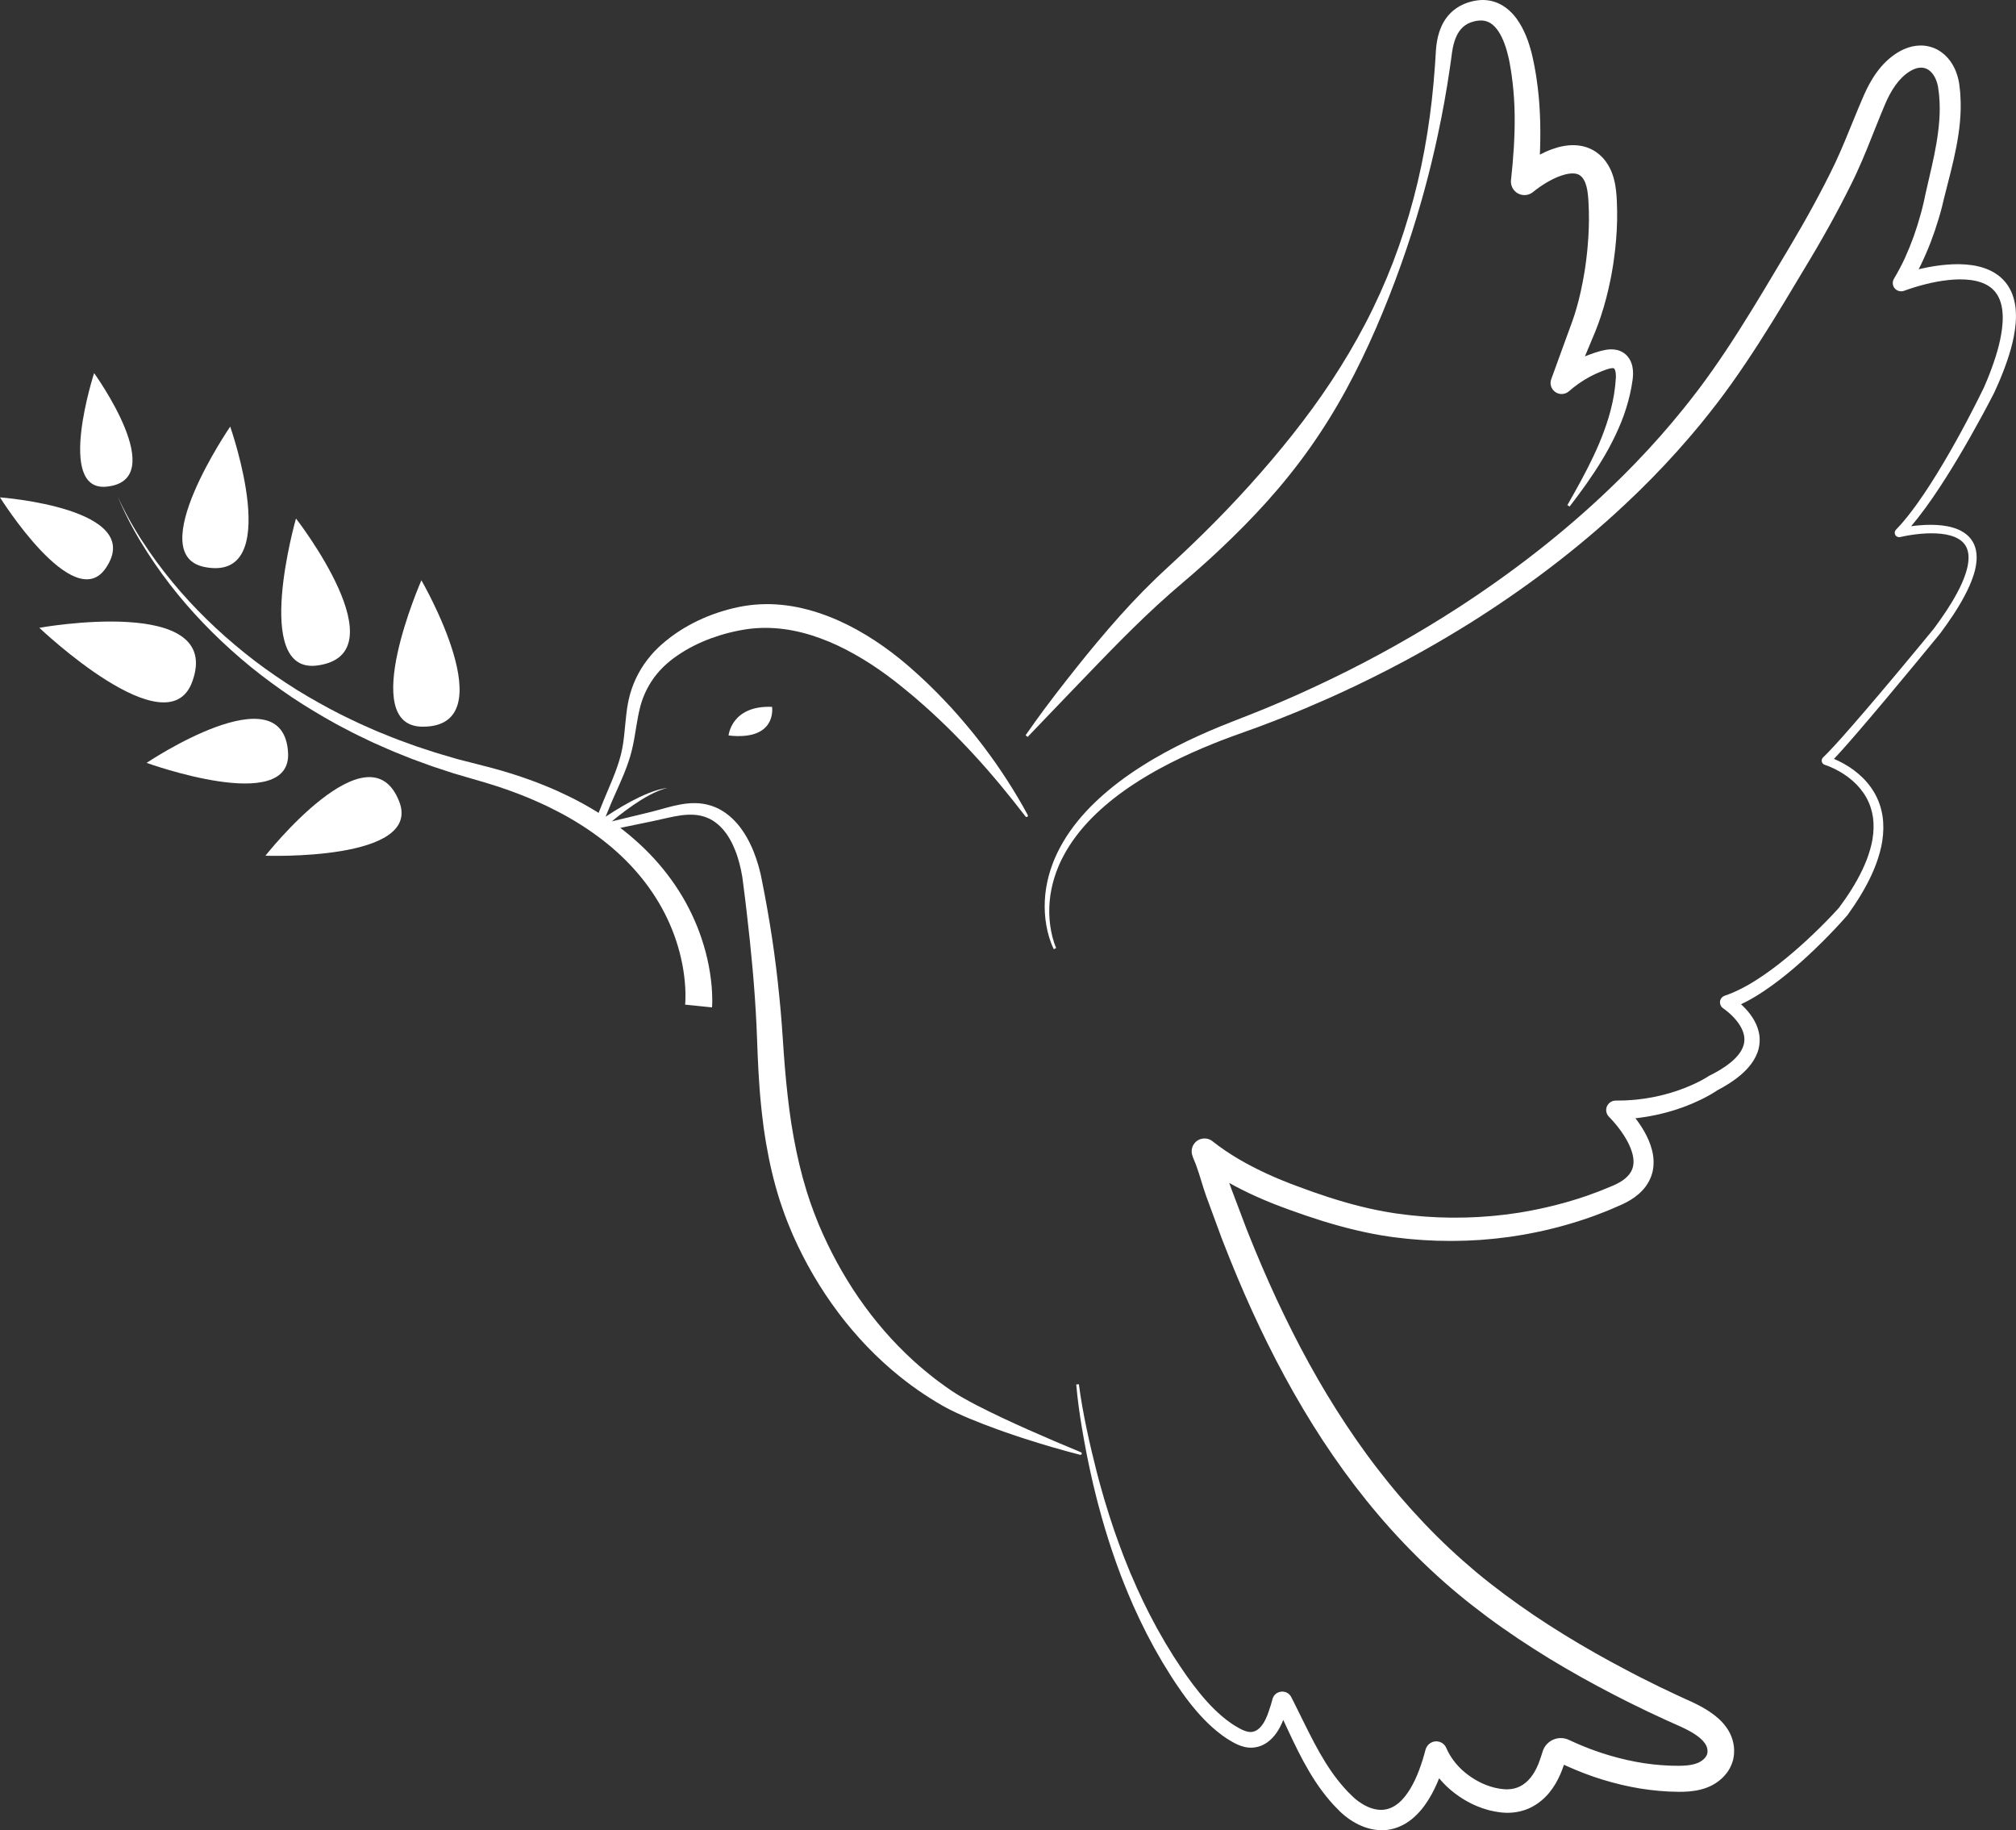 <?xml version="1.0" encoding="UTF-8" standalone="no"?><svg xmlns="http://www.w3.org/2000/svg" xmlns:xlink="http://www.w3.org/1999/xlink" fill="#ffffff" height="443" preserveAspectRatio="xMidYMid meet" version="1" viewBox="0.0 -0.0 488.0 443.0" width="488" zoomAndPan="magnify"><rect x="0.0" y="-0.0" width="488.0" height="443.0" fill="#333333" stroke="none"/><defs><clipPath id="a"><path d="M 252 11 L 487.988 11 L 487.988 442.961 L 252 442.961 Z M 252 11"/></clipPath></defs><g><g id="change1_2"><path d="M 261.664 351.492 C 257.359 349.707 253.078 347.887 248.836 346 C 244.598 344.113 240.387 342.156 236.309 340.051 C 235.801 339.789 235.301 339.516 234.797 339.246 C 234.289 338.977 233.801 338.695 233.305 338.422 C 233.055 338.285 232.812 338.145 232.574 338 L 231.852 337.57 C 231.605 337.43 231.387 337.277 231.152 337.129 L 230.461 336.684 C 228.586 335.41 226.754 334.078 224.996 332.656 C 223.238 331.234 221.52 329.766 219.895 328.195 L 219.281 327.617 L 218.68 327.02 L 217.48 325.828 L 215.734 323.988 L 215.172 323.359 L 214.047 322.098 L 212.961 320.805 L 212.414 320.16 L 211.887 319.5 L 210.836 318.18 L 209.312 316.152 L 208.828 315.465 L 207.848 314.09 L 206.91 312.688 L 206.438 311.984 L 205.988 311.27 L 205.09 309.844 L 204.227 308.391 L 203.797 307.668 L 203.383 306.93 L 202.559 305.461 L 201.77 303.965 L 201.379 303.219 L 201.004 302.465 L 200.254 300.953 L 199.188 298.656 L 198.852 297.883 L 198.176 296.34 L 197.555 294.781 C 197.125 293.754 196.758 292.695 196.375 291.648 C 196.281 291.383 196.176 291.125 196.094 290.855 L 195.309 288.465 C 193.977 284.188 192.945 279.801 192.133 275.352 C 191.305 270.902 190.758 266.371 190.305 261.812 C 190.074 259.531 189.902 257.238 189.727 254.941 L 189.492 251.477 C 189.414 250.305 189.336 249.129 189.242 247.957 C 189.156 246.785 189.051 245.613 188.953 244.441 C 188.844 243.273 188.742 242.102 188.617 240.934 C 188.391 238.594 188.121 236.262 187.836 233.934 C 187.266 229.273 186.551 224.633 185.738 220.016 C 185.539 218.863 185.316 217.711 185.109 216.559 L 184.773 214.836 L 184.43 213.098 L 184.258 212.223 L 184.168 211.785 C 184.137 211.641 184.113 211.5 184.07 211.34 C 183.918 210.699 183.766 210.129 183.594 209.531 C 183.258 208.352 182.855 207.176 182.391 206.023 C 181.926 204.867 181.379 203.734 180.754 202.637 C 180.602 202.363 180.434 202.094 180.27 201.824 C 180.094 201.559 179.93 201.289 179.746 201.031 C 179.391 200.508 178.996 199.984 178.578 199.492 C 177.742 198.504 176.793 197.598 175.723 196.828 C 174.66 196.059 173.465 195.422 172.191 195.016 C 170.93 194.598 169.609 194.402 168.324 194.379 C 167.035 194.355 165.781 194.5 164.574 194.727 C 162.16 195.168 159.93 195.922 157.723 196.465 C 155.473 197.031 153.203 197.562 150.938 198.109 C 149.984 198.34 149.039 198.57 148.094 198.797 C 148.566 198.402 149.043 198.016 149.523 197.637 C 150.742 196.672 151.988 195.742 153.27 194.859 C 153.91 194.422 154.562 193.996 155.223 193.586 C 155.883 193.18 156.555 192.789 157.242 192.422 C 157.926 192.055 158.629 191.719 159.348 191.422 C 160.066 191.125 160.809 190.871 161.574 190.703 C 160.793 190.785 160.023 190.961 159.262 191.176 C 158.504 191.395 157.758 191.656 157.023 191.949 C 156.289 192.242 155.562 192.562 154.848 192.898 C 154.133 193.242 153.43 193.598 152.73 193.969 C 151.336 194.719 149.969 195.516 148.625 196.355 C 147.953 196.777 147.285 197.207 146.629 197.645 C 146.617 197.652 146.609 197.656 146.598 197.664 L 146.609 197.633 L 147.066 196.52 L 147.98 194.297 C 148.297 193.559 148.621 192.82 148.953 192.082 C 150.27 189.133 151.645 186.141 152.59 182.914 C 153.062 181.293 153.387 179.648 153.66 178.031 C 153.941 176.414 154.176 174.82 154.477 173.27 C 154.629 172.496 154.797 171.73 154.992 170.992 L 155.145 170.445 C 155.195 170.262 155.258 170.086 155.312 169.906 C 155.375 169.727 155.426 169.543 155.492 169.367 L 155.688 168.84 C 156.223 167.43 156.918 166.102 157.73 164.855 C 158.543 163.609 159.5 162.469 160.555 161.43 C 160.812 161.164 161.094 160.922 161.363 160.672 C 161.641 160.426 161.926 160.191 162.211 159.953 L 162.648 159.613 C 162.793 159.496 162.938 159.383 163.094 159.273 C 163.406 159.059 163.703 158.824 164.02 158.617 C 166.516 156.91 169.246 155.547 172.094 154.496 C 173.516 153.977 174.969 153.523 176.441 153.152 C 176.809 153.059 177.18 152.977 177.551 152.887 C 177.918 152.801 178.293 152.727 178.664 152.645 C 179.035 152.566 179.41 152.508 179.781 152.438 C 179.973 152.398 180.152 152.375 180.336 152.348 L 180.879 152.266 C 183.801 151.855 186.777 151.871 189.738 152.258 C 192.699 152.645 195.637 153.41 198.504 154.457 C 201.371 155.5 204.168 156.824 206.871 158.352 C 209.578 159.871 212.199 161.586 214.727 163.445 C 215.359 163.91 215.984 164.387 216.609 164.867 C 217.23 165.352 217.848 165.855 218.469 166.348 C 219.094 166.84 219.695 167.355 220.309 167.863 L 221.227 168.625 L 222.129 169.406 C 226.961 173.555 231.512 178.055 235.855 182.773 C 240.207 187.492 244.285 192.48 248.242 197.609 L 248.246 197.609 C 248.34 197.734 248.512 197.773 248.648 197.699 C 248.809 197.613 248.867 197.418 248.781 197.262 C 247.246 194.395 245.574 191.598 243.805 188.855 C 242.934 187.48 242.004 186.137 241.078 184.789 L 239.656 182.797 L 238.195 180.824 L 237.828 180.336 L 237.449 179.852 L 236.695 178.883 C 236.441 178.562 236.191 178.234 235.938 177.918 L 235.164 176.965 C 234.645 176.328 234.129 175.691 233.59 175.074 L 232.793 174.141 C 232.527 173.828 232.262 173.512 231.988 173.211 L 230.348 171.371 L 228.664 169.574 C 227.527 168.387 226.387 167.203 225.199 166.062 L 224.312 165.199 L 223.41 164.355 C 222.805 163.801 222.211 163.227 221.59 162.688 C 220.969 162.141 220.359 161.59 219.73 161.047 C 219.102 160.504 218.457 159.977 217.812 159.449 C 215.219 157.355 212.48 155.414 209.602 153.672 C 208.16 152.801 206.684 151.98 205.164 151.223 C 203.645 150.473 202.09 149.773 200.492 149.164 C 198.895 148.551 197.266 148.008 195.594 147.566 C 193.926 147.121 192.227 146.766 190.496 146.539 C 187.043 146.074 183.48 146.098 180.008 146.691 L 179.355 146.809 C 179.141 146.848 178.922 146.887 178.715 146.934 C 178.293 147.027 177.875 147.113 177.457 147.215 C 177.039 147.324 176.621 147.422 176.211 147.535 C 175.797 147.652 175.383 147.766 174.969 147.891 C 173.324 148.387 171.711 148.977 170.137 149.672 C 166.984 151.055 163.992 152.828 161.312 155.004 C 160.973 155.27 160.648 155.562 160.32 155.84 C 160.156 155.977 159.992 156.125 159.832 156.273 L 159.348 156.723 C 159.035 157.031 158.723 157.34 158.418 157.656 C 158.125 157.984 157.816 158.301 157.539 158.641 C 156.398 159.98 155.387 161.426 154.559 162.973 C 153.727 164.516 153.051 166.137 152.578 167.805 L 152.406 168.43 C 152.348 168.641 152.305 168.852 152.254 169.062 C 152.203 169.27 152.148 169.48 152.109 169.691 L 151.984 170.328 C 151.828 171.168 151.715 171.996 151.617 172.82 C 151.418 174.469 151.289 176.09 151.121 177.676 C 150.953 179.266 150.73 180.816 150.375 182.324 C 149.645 185.359 148.41 188.32 147.145 191.293 C 146.828 192.039 146.504 192.785 146.195 193.539 L 145.277 195.812 L 144.816 196.945 L 144.762 197.086 L 144.73 197.156 L 144.699 197.242 C 144.656 197.355 144.625 197.465 144.59 197.57 C 144.523 197.781 144.465 197.988 144.41 198.18 C 144.301 198.57 144.195 198.93 144.074 199.25 C 144.012 199.402 143.945 199.547 143.875 199.668 C 143.809 199.781 143.738 199.871 143.684 199.93 L 143.664 199.945 C 143.445 200.164 143.336 200.488 143.402 200.816 C 143.504 201.34 144.016 201.684 144.539 201.578 C 146.848 201.125 149.125 200.602 151.395 200.109 C 153.664 199.637 155.941 199.156 158.23 198.695 C 160.562 198.211 162.797 197.598 164.984 197.316 C 166.078 197.18 167.156 197.129 168.191 197.211 C 169.23 197.293 170.227 197.523 171.152 197.902 C 172.074 198.266 172.93 198.801 173.703 199.453 C 174.477 200.102 175.172 200.867 175.777 201.707 C 176.082 202.129 176.359 202.555 176.625 203.02 C 176.762 203.242 176.879 203.484 177.012 203.715 C 177.129 203.953 177.254 204.188 177.367 204.43 C 177.82 205.395 178.219 206.395 178.543 207.43 C 178.871 208.461 179.152 209.516 179.375 210.594 C 179.488 211.125 179.59 211.688 179.676 212.188 C 179.699 212.312 179.715 212.461 179.734 212.602 L 179.789 213.023 L 179.898 213.875 L 180.336 217.305 C 180.473 218.453 180.617 219.602 180.746 220.75 C 181.816 229.938 182.707 239.129 183.129 248.336 C 183.188 249.488 183.23 250.637 183.27 251.789 L 183.402 255.297 C 183.504 257.645 183.625 259.996 183.793 262.355 L 183.918 264.125 L 184.07 265.895 C 184.168 267.074 184.305 268.254 184.43 269.438 C 184.488 270.027 184.566 270.617 184.641 271.207 L 184.863 272.98 L 185.129 274.75 C 185.219 275.344 185.301 275.934 185.41 276.523 C 186.207 281.238 187.285 285.938 188.758 290.539 C 189.516 292.836 190.324 295.113 191.27 297.344 L 191.98 299.02 L 192.73 300.656 L 193.109 301.477 L 193.508 302.285 L 194.309 303.902 L 195.152 305.5 L 195.574 306.297 L 196.02 307.082 L 196.906 308.648 L 197.84 310.195 L 198.305 310.969 L 199.77 313.242 L 200.789 314.73 L 201.301 315.473 L 201.832 316.203 L 202.891 317.66 L 203.992 319.09 L 204.547 319.801 L 206.27 321.887 L 207.457 323.242 L 208.051 323.922 L 208.66 324.582 L 209.891 325.902 L 211.16 327.18 L 211.797 327.82 L 212.449 328.438 L 213.758 329.676 L 215.105 330.875 L 215.777 331.469 L 216.473 332.047 L 217.859 333.195 C 218.324 333.57 218.797 333.941 219.273 334.305 C 220.223 335.035 221.188 335.746 222.176 336.43 C 224.141 337.797 226.164 339.086 228.242 340.266 L 229.055 340.707 C 229.324 340.852 229.598 341.008 229.867 341.137 L 230.68 341.535 C 230.953 341.672 231.223 341.805 231.492 341.926 C 232.039 342.172 232.578 342.438 233.125 342.668 C 233.672 342.902 234.215 343.141 234.762 343.367 C 236.941 344.281 239.141 345.113 241.348 345.914 L 243.004 346.508 L 244.664 347.078 C 245.219 347.27 245.773 347.453 246.328 347.641 C 246.883 347.824 247.438 348.012 247.996 348.188 C 250.223 348.91 252.461 349.594 254.699 350.25 C 255.824 350.574 256.945 350.898 258.074 351.203 C 259.199 351.512 260.332 351.809 261.461 352.098 C 261.613 352.137 261.777 352.062 261.84 351.91 C 261.906 351.746 261.828 351.559 261.664 351.492" fill="inherit"/></g><g id="change1_3"><path d="M 260.031 166.594 C 263.801 162.684 267.539 158.762 271.344 154.938 C 275.152 151.113 279.02 147.379 283.027 143.848 C 283.531 143.402 284.031 142.961 284.539 142.531 L 286.07 141.219 C 287.105 140.324 288.152 139.445 289.18 138.539 L 290.715 137.176 C 291.23 136.723 291.742 136.27 292.246 135.805 L 293.762 134.414 C 294.27 133.953 294.773 133.488 295.27 133.012 C 299.266 129.254 303.145 125.348 306.82 121.246 C 310.496 117.141 313.953 112.832 317.141 108.328 C 320.32 103.82 323.23 99.125 325.863 94.289 C 328.496 89.457 330.867 84.504 333.055 79.484 C 335.234 74.465 337.238 69.375 339.07 64.234 C 340.906 59.094 342.578 53.898 344.066 48.645 C 344.461 47.34 344.785 46.016 345.152 44.699 C 345.523 43.387 345.836 42.059 346.172 40.734 L 346.426 39.742 C 346.512 39.41 346.582 39.078 346.66 38.746 L 347.129 36.754 L 347.363 35.754 C 347.441 35.422 347.512 35.09 347.586 34.754 L 348.02 32.754 C 349.184 27.41 350.145 22.02 350.941 16.605 L 351.23 14.57 L 351.504 12.566 C 351.684 11.336 351.973 10.156 352.398 9.117 C 352.617 8.598 352.871 8.117 353.156 7.684 C 353.445 7.254 353.77 6.879 354.129 6.551 C 354.488 6.227 354.879 5.953 355.309 5.73 C 355.738 5.508 356.207 5.336 356.707 5.207 C 356.832 5.172 356.961 5.145 357.09 5.117 C 357.215 5.086 357.348 5.066 357.48 5.043 C 357.613 5.016 357.734 5.008 357.859 4.996 C 357.98 4.984 358.105 4.961 358.223 4.965 C 358.699 4.938 359.141 4.98 359.551 5.082 C 360.367 5.281 361.09 5.711 361.766 6.398 C 362.438 7.082 363.031 8 363.531 9.027 C 364.031 10.055 364.434 11.195 364.77 12.371 C 364.938 12.961 365.09 13.562 365.223 14.168 C 365.285 14.473 365.348 14.781 365.406 15.086 L 365.574 16.047 C 365.629 16.367 365.688 16.688 365.738 17.012 L 365.883 17.977 C 365.984 18.617 366.055 19.27 366.137 19.914 C 366.438 22.504 366.605 25.113 366.641 27.738 C 366.719 32.988 366.336 38.277 365.758 43.594 C 365.672 44.426 365.898 45.305 366.473 46.008 C 367.609 47.41 369.672 47.625 371.074 46.484 L 371.156 46.422 C 372.176 45.594 373.301 44.809 374.445 44.137 C 375.02 43.801 375.602 43.492 376.188 43.215 C 376.77 42.938 377.355 42.699 377.93 42.504 C 378.504 42.309 379.066 42.16 379.594 42.066 C 380.121 41.977 380.613 41.949 381.031 41.98 C 381.449 42.016 381.789 42.102 382.07 42.227 C 382.352 42.352 382.59 42.52 382.832 42.773 C 382.863 42.805 382.895 42.836 382.926 42.863 L 383.012 42.977 C 383.07 43.055 383.137 43.117 383.191 43.215 C 383.246 43.305 383.312 43.391 383.367 43.48 C 383.422 43.578 383.48 43.672 383.527 43.773 C 383.582 43.871 383.625 43.984 383.68 44.09 C 383.723 44.203 383.77 44.309 383.812 44.43 C 383.898 44.664 383.973 44.922 384.043 45.188 C 384.18 45.723 384.281 46.32 384.355 46.957 C 384.395 47.281 384.426 47.609 384.453 47.953 L 384.52 49.016 C 384.605 50.434 384.629 51.871 384.625 53.309 C 384.613 54.031 384.598 54.754 384.574 55.473 L 384.523 56.559 C 384.508 56.922 384.496 57.281 384.465 57.645 C 384.41 58.367 384.371 59.09 384.297 59.812 C 384.23 60.535 384.168 61.262 384.074 61.98 L 383.949 63.062 C 383.902 63.426 383.848 63.781 383.797 64.145 L 383.645 65.223 L 383.469 66.297 C 383.234 67.73 382.945 69.156 382.637 70.57 C 382.562 70.926 382.477 71.273 382.391 71.625 L 382.137 72.68 C 382.047 73.031 381.945 73.375 381.855 73.723 C 381.758 74.07 381.668 74.422 381.562 74.766 L 381.25 75.793 L 381.094 76.309 L 380.922 76.812 L 380.578 77.816 C 380.523 77.98 380.457 78.16 380.391 78.34 L 380.195 78.871 L 378.637 83.137 C 377.594 85.977 376.566 88.824 375.539 91.668 L 375.492 91.785 C 375.18 92.672 375.336 93.695 375.996 94.449 C 376.969 95.562 378.656 95.676 379.77 94.707 C 381.309 93.363 383 92.168 384.816 91.195 C 385.727 90.707 386.664 90.266 387.625 89.887 C 387.867 89.793 388.105 89.691 388.352 89.609 L 388.715 89.477 C 388.836 89.434 388.945 89.395 389.051 89.363 C 389.48 89.219 389.867 89.133 390.145 89.109 C 390.281 89.094 390.387 89.098 390.461 89.102 C 390.531 89.105 390.566 89.113 390.602 89.121 C 390.633 89.137 390.664 89.137 390.699 89.172 C 390.723 89.18 390.738 89.215 390.766 89.23 C 390.785 89.27 390.816 89.293 390.84 89.348 C 390.949 89.523 391.047 89.863 391.102 90.254 C 391.121 90.453 391.145 90.66 391.145 90.883 C 391.152 90.992 391.145 91.105 391.148 91.219 C 391.141 91.34 391.145 91.441 391.129 91.582 L 390.996 93.176 C 390.98 93.441 390.938 93.707 390.902 93.973 L 390.793 94.77 C 390.754 95.035 390.73 95.305 390.676 95.566 L 390.527 96.363 C 390.426 96.891 390.34 97.426 390.199 97.949 C 389.73 100.066 389.078 102.16 388.32 104.227 C 387.953 105.266 387.527 106.289 387.109 107.312 L 386.441 108.84 C 386.223 109.348 385.977 109.848 385.746 110.355 C 383.848 114.391 381.645 118.32 379.406 122.242 L 379.941 122.598 C 382.703 119.016 385.375 115.344 387.742 111.426 C 388.938 109.477 390.031 107.453 391.027 105.367 C 392.012 103.277 392.918 101.129 393.609 98.883 C 394.312 96.645 394.867 94.34 395.184 91.977 C 395.211 91.84 395.227 91.656 395.242 91.496 C 395.258 91.328 395.273 91.16 395.281 90.988 C 395.305 90.648 395.305 90.289 395.289 89.93 C 395.266 89.559 395.234 89.188 395.152 88.789 C 395.137 88.691 395.113 88.59 395.09 88.488 C 395.062 88.387 395.039 88.289 395.008 88.184 C 394.941 87.977 394.879 87.773 394.781 87.559 C 394.441 86.723 393.746 85.82 392.832 85.281 C 392.379 85.004 391.879 84.809 391.398 84.699 C 390.918 84.59 390.461 84.551 390.035 84.551 C 389.184 84.555 388.453 84.699 387.801 84.859 C 387.637 84.898 387.477 84.941 387.324 84.984 L 386.887 85.109 C 386.59 85.191 386.301 85.289 386.008 85.379 C 385.211 85.637 384.426 85.934 383.648 86.262 C 383.789 85.922 383.934 85.582 384.074 85.242 L 385.82 81.059 L 386.039 80.535 C 386.113 80.359 386.184 80.188 386.258 79.996 L 386.902 78.309 L 387.488 76.621 C 388.492 73.609 389.27 70.555 389.879 67.473 L 390.105 66.312 C 390.176 65.93 390.238 65.539 390.305 65.152 C 390.367 64.766 390.438 64.379 390.496 63.992 L 390.66 62.824 C 390.887 61.27 391.055 59.707 391.188 58.141 C 391.453 55.004 391.535 51.84 391.375 48.641 L 391.309 47.438 C 391.277 47.027 391.238 46.605 391.191 46.176 C 391.094 45.312 390.953 44.414 390.715 43.484 C 390.598 43.02 390.457 42.547 390.281 42.074 C 390.199 41.836 390.098 41.598 390 41.359 C 389.891 41.121 389.789 40.887 389.664 40.648 C 389.547 40.414 389.414 40.18 389.277 39.949 C 389.137 39.719 388.98 39.492 388.832 39.27 C 388.688 39.043 388.5 38.824 388.324 38.605 C 388.234 38.496 388.145 38.387 388.055 38.277 L 387.75 37.965 C 386.941 37.133 385.922 36.414 384.816 35.938 C 383.711 35.457 382.551 35.219 381.461 35.156 C 380.371 35.094 379.344 35.188 378.383 35.363 C 377.426 35.547 376.527 35.809 375.68 36.117 C 374.641 36.492 373.672 36.934 372.742 37.422 C 372.766 36.926 372.781 36.426 372.801 35.93 C 372.883 33.148 372.883 30.352 372.754 27.547 C 372.633 24.742 372.371 21.934 371.957 19.145 C 371.852 18.445 371.754 17.746 371.621 17.055 L 371.434 16.012 C 371.367 15.664 371.293 15.316 371.223 14.973 L 371.008 13.934 C 370.926 13.574 370.84 13.219 370.754 12.863 C 370.57 12.152 370.367 11.441 370.141 10.73 C 369.688 9.312 369.117 7.902 368.367 6.52 C 367.992 5.828 367.57 5.145 367.086 4.48 C 366.598 3.816 366.031 3.176 365.383 2.586 C 364.73 1.992 363.988 1.453 363.16 1.027 C 362.336 0.598 361.426 0.289 360.504 0.133 C 359.582 -0.023 358.652 -0.039 357.781 0.07 C 357.559 0.086 357.352 0.129 357.137 0.164 C 356.922 0.199 356.707 0.234 356.512 0.285 C 356.312 0.332 356.109 0.379 355.91 0.438 C 355.711 0.492 355.512 0.551 355.309 0.621 C 354.512 0.887 353.723 1.242 352.977 1.699 C 352.23 2.156 351.539 2.719 350.934 3.348 C 350.332 3.984 349.824 4.688 349.406 5.418 C 348.996 6.148 348.676 6.906 348.422 7.66 C 347.926 9.176 347.691 10.68 347.586 12.148 L 347.461 14.191 L 347.324 16.211 C 346.566 26.961 344.934 37.68 342.148 48.121 C 340.762 53.34 339.113 58.492 337.176 63.531 C 335.234 68.57 333.016 73.5 330.52 78.277 C 328.031 83.055 325.277 87.688 322.328 92.172 C 319.379 96.648 316.215 100.965 312.895 105.156 C 309.578 109.348 306.113 113.414 302.531 117.391 C 298.949 121.363 295.242 125.234 291.41 129 C 290.938 129.477 290.453 129.941 289.973 130.406 L 288.523 131.809 C 288.043 132.281 287.551 132.734 287.062 133.199 L 285.598 134.586 C 284.617 135.508 283.621 136.418 282.637 137.336 L 281.129 138.734 C 280.621 139.203 280.125 139.684 279.629 140.164 C 277.645 142.078 275.719 144.043 273.84 146.047 C 271.965 148.051 270.145 150.098 268.355 152.168 C 267.457 153.195 266.578 154.242 265.699 155.289 C 264.824 156.336 263.953 157.387 263.094 158.441 L 260.531 161.625 C 259.68 162.688 258.84 163.758 258 164.828 C 254.633 169.109 251.363 173.473 248.258 177.949 L 248.754 178.355 C 252.527 174.434 256.258 170.492 260.031 166.594" fill="inherit"/></g><g clip-path="url(#a)" id="change1_1"><path d="M 379.059 425.699 C 379.051 425.715 379.047 425.734 379.039 425.75 C 379.039 425.75 379.035 425.75 379.035 425.75 L 379.062 425.664 C 379.07 425.645 379.059 425.691 379.059 425.699 Z M 377.266 426.496 C 377.258 426.492 377.211 426.469 377.234 426.48 L 377.277 426.5 C 377.273 426.5 377.27 426.5 377.266 426.496 Z M 311.961 412.32 L 311.977 412.25 C 311.992 412.188 311.98 412.246 311.961 412.32 Z M 487.984 76.109 C 487.98 75.848 487.98 75.586 487.953 75.32 C 487.902 74.262 487.723 73.184 487.414 72.117 C 487.102 71.051 486.637 69.996 485.984 69.035 C 485.336 68.078 484.508 67.227 483.578 66.551 C 482.648 65.871 481.629 65.359 480.594 64.98 C 479.559 64.602 478.5 64.355 477.453 64.195 C 475.355 63.879 473.281 63.887 471.258 64.051 C 469.23 64.215 467.242 64.543 465.289 64.973 C 465.004 65.035 464.719 65.102 464.434 65.172 C 464.594 64.855 464.754 64.543 464.91 64.227 C 465.801 62.395 466.609 60.531 467.34 58.641 C 468.062 56.75 468.711 54.832 469.289 52.895 C 469.438 52.41 469.57 51.922 469.715 51.434 C 469.844 50.941 469.98 50.453 470.105 49.961 C 470.168 49.711 470.23 49.465 470.289 49.215 L 470.379 48.836 L 470.461 48.465 L 470.809 47.086 C 471.285 45.207 471.785 43.285 472.262 41.359 C 472.738 39.426 473.191 37.469 473.57 35.473 C 473.949 33.48 474.262 31.453 474.445 29.391 C 474.633 27.328 474.672 25.223 474.535 23.113 L 474.488 22.32 C 474.465 22.055 474.43 21.793 474.398 21.527 L 474.309 20.734 L 474.285 20.535 C 474.277 20.473 474.273 20.406 474.258 20.332 L 474.188 19.891 C 474.078 19.305 473.941 18.715 473.754 18.133 C 473.664 17.84 473.551 17.551 473.441 17.262 C 473.32 16.973 473.207 16.684 473.059 16.402 C 472.785 15.836 472.453 15.277 472.062 14.746 C 471.676 14.219 471.23 13.711 470.719 13.254 C 470.203 12.793 469.633 12.383 469.008 12.039 C 468.387 11.695 467.703 11.441 467.008 11.266 C 466.312 11.094 465.594 11.008 464.891 11.012 C 464.188 11.02 463.5 11.105 462.844 11.25 C 461.539 11.559 460.359 12.086 459.328 12.727 C 457.273 13.988 455.617 15.68 454.301 17.488 C 452.98 19.301 451.973 21.23 451.133 23.152 C 450.328 24.988 449.57 26.828 448.824 28.656 C 447.328 32.309 445.887 35.922 444.262 39.383 C 443.453 41.094 442.57 42.848 441.688 44.57 C 440.797 46.297 439.883 48.012 438.953 49.723 C 437.094 53.141 435.148 56.516 433.156 59.871 L 427.113 69.992 C 425.094 73.352 423.047 76.684 420.957 79.977 C 418.863 83.266 416.719 86.512 414.48 89.68 C 413.914 90.465 413.355 91.262 412.785 92.039 L 411.926 93.211 C 411.637 93.602 411.352 93.988 411.055 94.371 C 409.898 95.918 408.676 97.43 407.477 98.949 C 406.871 99.707 406.238 100.441 405.625 101.191 L 404.695 102.312 C 404.387 102.688 404.062 103.047 403.75 103.414 L 401.844 105.617 L 399.895 107.777 L 398.914 108.855 L 397.918 109.914 L 395.918 112.031 L 393.879 114.113 C 393.535 114.461 393.199 114.812 392.855 115.148 L 391.812 116.168 C 380.734 127.082 368.469 136.797 355.477 145.426 L 353.031 147.031 C 352.215 147.562 351.387 148.078 350.562 148.602 L 349.328 149.387 C 348.918 149.648 348.496 149.898 348.082 150.156 L 345.59 151.684 C 344.754 152.188 343.91 152.68 343.07 153.18 L 341.812 153.926 C 341.391 154.172 340.965 154.41 340.539 154.652 L 338 156.105 L 335.438 157.523 L 334.152 158.23 L 332.859 158.918 L 330.273 160.297 L 327.668 161.633 L 326.363 162.301 L 325.051 162.949 L 322.422 164.242 L 319.777 165.504 C 318.898 165.93 318.008 166.336 317.121 166.742 C 316.23 167.148 315.348 167.562 314.453 167.961 C 312.664 168.746 310.883 169.551 309.074 170.301 L 307.727 170.871 C 307.277 171.066 306.824 171.254 306.371 171.438 L 303.656 172.539 C 302.75 172.91 301.836 173.258 300.926 173.617 L 298.18 174.691 C 297.254 175.055 296.328 175.41 295.41 175.797 C 294.492 176.176 293.57 176.551 292.664 176.953 C 289.012 178.527 285.422 180.254 281.922 182.164 C 280.18 183.137 278.445 184.121 276.762 185.195 C 275.91 185.715 275.082 186.277 274.246 186.824 L 273.02 187.68 C 272.812 187.824 272.605 187.965 272.402 188.109 L 271.801 188.555 L 271.195 189 C 270.992 189.148 270.793 189.297 270.598 189.453 L 269.414 190.375 C 268.641 191.012 267.859 191.641 267.113 192.309 C 265.605 193.629 264.156 195.02 262.797 196.5 C 260.078 199.453 257.699 202.762 255.945 206.395 C 255.828 206.617 255.73 206.852 255.629 207.078 C 255.523 207.312 255.414 207.539 255.316 207.77 C 255.129 208.238 254.926 208.699 254.762 209.176 C 254.398 210.117 254.105 211.082 253.84 212.055 C 253.324 214.004 253.004 216.004 252.91 218.012 C 252.812 220.02 252.938 222.035 253.289 224.008 C 253.465 224.992 253.691 225.969 253.988 226.926 C 254.137 227.402 254.297 227.879 254.477 228.344 C 254.66 228.816 254.848 229.27 255.09 229.734 L 255.656 229.445 C 255.469 229.023 255.301 228.559 255.148 228.105 C 254.996 227.648 254.863 227.184 254.742 226.715 C 254.504 225.777 254.328 224.824 254.199 223.867 C 253.949 221.949 253.918 220.008 254.09 218.094 C 254.262 216.176 254.648 214.281 255.215 212.449 C 255.5 211.531 255.816 210.625 256.195 209.742 C 256.371 209.297 256.586 208.867 256.781 208.43 C 256.883 208.211 256.992 208 257.102 207.785 C 257.211 207.57 257.309 207.352 257.43 207.145 C 259.234 203.754 261.605 200.68 264.316 197.945 C 265.672 196.578 267.105 195.281 268.598 194.059 C 269.34 193.441 270.109 192.859 270.879 192.27 L 272.051 191.418 C 272.246 191.273 272.441 191.137 272.645 191 L 273.84 190.18 C 274.039 190.043 274.246 189.914 274.449 189.781 L 275.668 188.992 C 276.492 188.484 277.309 187.965 278.152 187.484 C 279.816 186.492 281.535 185.586 283.258 184.691 C 286.723 182.934 290.277 181.352 293.891 179.902 C 294.789 179.531 295.703 179.191 296.613 178.844 C 297.52 178.488 298.438 178.164 299.355 177.832 L 302.133 176.832 L 303.527 176.328 C 303.992 176.16 304.461 175.996 304.922 175.816 L 307.699 174.766 C 308.16 174.59 308.621 174.41 309.082 174.227 L 310.465 173.68 C 312.309 172.965 314.133 172.195 315.965 171.441 C 319.609 169.891 323.242 168.309 326.816 166.602 L 328.164 165.973 L 329.5 165.32 L 332.172 164.02 L 334.824 162.68 L 336.152 162.008 L 337.469 161.316 L 340.102 159.93 L 342.711 158.504 C 343.145 158.266 343.582 158.031 344.012 157.789 L 345.309 157.055 C 346.168 156.562 347.031 156.078 347.891 155.582 C 349.598 154.57 351.32 153.586 353.008 152.539 C 353.852 152.02 354.699 151.508 355.543 150.98 L 358.059 149.387 C 371.422 140.82 384.078 131.07 395.543 120.004 L 396.621 118.969 C 396.98 118.621 397.328 118.266 397.684 117.914 L 399.797 115.805 L 402.902 112.57 L 405.938 109.266 L 407.914 107.02 C 408.242 106.645 408.578 106.277 408.898 105.895 L 410.828 103.605 C 411.145 103.223 411.477 102.848 411.785 102.453 C 413.031 100.895 414.297 99.355 415.508 97.758 C 415.816 97.363 416.117 96.965 416.414 96.562 L 417.312 95.363 C 417.906 94.559 418.484 93.746 419.074 92.941 C 421.391 89.691 423.605 86.383 425.754 83.047 C 427.902 79.707 429.977 76.336 432.023 72.957 C 434.074 69.578 436.086 66.207 438.109 62.824 C 440.145 59.418 442.117 55.969 444.016 52.473 C 444.965 50.727 445.891 48.965 446.797 47.188 C 447.246 46.301 447.695 45.41 448.137 44.516 C 448.355 44.066 448.574 43.629 448.797 43.168 C 449.016 42.711 449.234 42.254 449.441 41.793 C 451.141 38.117 452.594 34.406 454.043 30.766 C 454.77 28.941 455.496 27.141 456.25 25.359 C 456.965 23.672 457.781 22.09 458.766 20.707 C 459.742 19.324 460.895 18.156 462.188 17.336 C 462.504 17.133 462.82 16.965 463.137 16.82 C 463.453 16.676 463.766 16.574 464.066 16.492 C 464.371 16.422 464.664 16.383 464.945 16.371 C 465.227 16.363 465.492 16.395 465.75 16.453 C 466.27 16.562 466.75 16.816 467.199 17.203 C 467.43 17.395 467.637 17.629 467.836 17.891 C 468.035 18.145 468.219 18.434 468.375 18.746 C 468.461 18.898 468.527 19.07 468.605 19.23 C 468.672 19.402 468.742 19.566 468.797 19.746 C 468.922 20.098 469.016 20.469 469.094 20.848 L 469.145 21.133 C 469.156 21.176 469.16 21.234 469.168 21.293 L 469.191 21.461 L 469.281 22.133 C 469.309 22.355 469.344 22.578 469.367 22.805 L 469.422 23.484 C 469.57 25.297 469.578 27.141 469.441 28.996 C 469.309 30.855 469.07 32.727 468.754 34.605 C 468.438 36.484 468.047 38.371 467.621 40.27 C 467.199 42.172 466.746 44.07 466.301 46.016 L 465.965 47.508 L 465.895 47.859 L 465.824 48.199 C 465.777 48.43 465.727 48.66 465.672 48.891 C 465.57 49.352 465.449 49.816 465.34 50.277 C 465.219 50.738 465.105 51.203 464.977 51.664 C 464.473 53.508 463.902 55.336 463.266 57.133 C 462.621 58.93 461.906 60.695 461.121 62.426 C 460.328 64.148 459.441 65.812 458.48 67.422 L 458.449 67.473 C 458.145 67.988 458.07 68.633 458.305 69.234 C 458.711 70.277 459.918 70.766 460.965 70.367 L 461.203 70.277 L 461.523 70.164 L 462.172 69.938 C 462.609 69.789 463.051 69.645 463.492 69.512 C 464.383 69.238 465.277 68.988 466.176 68.766 C 467.977 68.32 469.793 67.973 471.605 67.781 C 473.414 67.586 475.227 67.543 476.945 67.762 C 478.664 67.977 480.293 68.473 481.57 69.359 C 482.211 69.801 482.762 70.336 483.207 70.965 C 483.656 71.59 484.004 72.305 484.254 73.082 C 484.496 73.859 484.668 74.691 484.73 75.559 C 484.758 75.77 484.766 75.988 484.773 76.211 C 484.777 76.43 484.797 76.645 484.789 76.867 C 484.781 77.312 484.785 77.754 484.742 78.203 C 484.625 80 484.293 81.82 483.84 83.625 C 483.383 85.43 482.805 87.223 482.16 88.996 C 481.996 89.438 481.84 89.883 481.664 90.324 L 481.141 91.645 C 480.965 92.086 480.773 92.512 480.594 92.945 L 480.316 93.594 L 480.25 93.75 L 480.184 93.891 L 480.023 94.215 C 479.188 95.934 478.32 97.648 477.441 99.352 C 475.684 102.762 473.855 106.141 471.945 109.465 C 470.035 112.789 468.047 116.066 465.922 119.242 C 464.855 120.824 463.762 122.391 462.605 123.895 C 461.453 125.402 460.246 126.863 458.945 128.203 L 458.938 128.215 C 458.684 128.484 458.57 128.875 458.688 129.258 C 458.852 129.809 459.441 130.109 459.996 129.977 C 460.172 129.934 460.367 129.891 460.555 129.852 C 460.758 129.805 460.965 129.766 461.168 129.727 C 461.582 129.645 461.996 129.574 462.41 129.508 C 463.242 129.375 464.078 129.27 464.914 129.195 C 466.586 129.047 468.262 129.02 469.887 129.191 C 470.699 129.281 471.496 129.43 472.254 129.652 C 473.012 129.871 473.719 130.184 474.336 130.59 L 474.453 130.664 L 474.562 130.746 L 474.777 130.914 L 475.082 131.184 C 475.113 131.215 475.145 131.246 475.172 131.277 L 475.355 131.473 C 475.414 131.539 475.465 131.609 475.52 131.68 C 475.641 131.812 475.719 131.969 475.82 132.113 C 476.18 132.723 476.391 133.426 476.473 134.172 C 476.555 134.918 476.508 135.703 476.383 136.492 C 476.328 136.887 476.23 137.281 476.141 137.676 C 476.027 138.07 475.93 138.465 475.793 138.855 C 475.281 140.422 474.574 141.953 473.777 143.445 C 472.98 144.934 472.105 146.395 471.164 147.816 C 470.227 149.238 469.23 150.645 468.227 151.996 C 468.102 152.176 467.973 152.316 467.84 152.484 L 467.43 152.984 L 464.957 155.984 L 461.648 159.973 C 459.438 162.629 457.223 165.277 454.988 167.91 C 452.758 170.547 450.516 173.176 448.242 175.77 C 447.68 176.422 447.105 177.066 446.535 177.711 L 445.68 178.68 L 443.945 180.586 L 443.066 181.52 L 442.629 181.984 L 442.41 182.219 L 442.188 182.438 L 441.297 183.32 L 441.281 183.332 C 441.164 183.449 441.07 183.602 441.016 183.773 C 440.844 184.34 441.16 184.938 441.727 185.113 C 441.797 185.133 441.91 185.172 442.008 185.207 L 442.312 185.316 C 442.516 185.391 442.719 185.473 442.922 185.555 C 443.324 185.727 443.727 185.91 444.121 186.105 C 444.914 186.496 445.684 186.934 446.414 187.422 C 447.148 187.906 447.848 188.438 448.5 189.016 C 449.156 189.594 449.762 190.219 450.309 190.891 C 451.406 192.223 452.262 193.734 452.797 195.359 C 453.066 196.172 453.262 197.008 453.383 197.859 C 453.496 198.711 453.539 199.574 453.52 200.441 C 453.496 201.305 453.422 202.176 453.27 203.039 L 453.219 203.363 L 453.152 203.688 C 453.105 203.902 453.07 204.121 453.02 204.336 C 452.91 204.762 452.812 205.191 452.688 205.617 C 452.449 206.469 452.152 207.309 451.84 208.145 C 451.508 208.973 451.16 209.797 450.77 210.605 C 449.23 213.828 447.258 216.867 445.094 219.766 C 444.621 220.289 444.121 220.828 443.625 221.355 C 443.117 221.891 442.602 222.426 442.082 222.957 C 441.047 224.016 439.988 225.059 438.914 226.082 C 436.77 228.129 434.559 230.105 432.273 231.973 C 431.133 232.91 429.969 233.812 428.785 234.684 C 427.605 235.559 426.398 236.387 425.172 237.168 C 424.559 237.566 423.934 237.93 423.309 238.301 C 422.68 238.652 422.051 239.008 421.41 239.324 C 420.133 239.973 418.828 240.543 417.512 240.98 C 417.129 241.109 416.789 241.371 416.566 241.75 C 416.113 242.531 416.375 243.535 417.117 244.047 L 417.145 244.066 L 417.266 244.148 L 417.41 244.254 C 417.508 244.32 417.605 244.395 417.699 244.469 C 417.895 244.617 418.09 244.773 418.277 244.93 C 418.656 245.25 419.02 245.586 419.363 245.93 C 420.055 246.625 420.676 247.375 421.16 248.16 C 421.645 248.941 421.996 249.758 422.156 250.566 C 422.32 251.371 422.285 252.16 422.066 252.934 C 421.852 253.707 421.426 254.461 420.883 255.176 C 420.324 255.887 419.648 256.562 418.891 257.176 C 417.371 258.414 415.586 259.453 413.73 260.371 C 413.688 260.395 413.648 260.414 413.609 260.441 L 413.484 260.52 L 413.227 260.684 C 413.133 260.742 413.027 260.805 412.926 260.863 C 412.727 260.984 412.52 261.102 412.309 261.219 L 411.992 261.395 L 411.672 261.562 C 411.453 261.676 411.242 261.789 411.02 261.898 L 410.359 262.219 L 410.031 262.375 L 409.695 262.523 C 409.246 262.723 408.801 262.926 408.344 263.102 C 407.887 263.285 407.434 263.477 406.969 263.637 L 405.926 264.012 C 405.809 264.051 405.691 264.086 405.574 264.125 L 404.164 264.566 L 402.738 264.953 C 402.27 265.09 401.781 265.18 401.305 265.293 C 400.82 265.395 400.344 265.52 399.855 265.59 L 398.402 265.844 C 398.164 265.895 397.918 265.914 397.672 265.945 L 396.941 266.035 C 395.969 266.18 394.984 266.223 394.004 266.297 C 393.516 266.348 393.023 266.332 392.531 266.348 L 391.059 266.375 C 390.285 266.387 389.508 266.793 389.07 267.582 C 388.578 268.473 388.77 269.586 389.484 270.309 L 389.629 270.453 L 389.785 270.617 L 390.105 270.957 C 390.316 271.184 390.527 271.422 390.73 271.66 C 391.145 272.137 391.543 272.629 391.922 273.129 C 392.68 274.129 393.367 275.172 393.938 276.234 C 394.504 277.297 394.953 278.387 395.203 279.441 C 395.461 280.496 395.488 281.5 395.285 282.371 C 395.074 283.238 394.637 284.012 393.945 284.719 C 393.602 285.07 393.199 285.402 392.754 285.707 C 392.309 286.016 391.824 286.301 391.305 286.555 C 391.051 286.691 390.773 286.801 390.508 286.926 L 389.59 287.305 L 387.758 288.059 C 387.457 288.191 387.145 288.301 386.836 288.418 L 385.906 288.758 L 384.977 289.102 C 384.664 289.215 384.359 289.34 384.043 289.438 C 379.047 291.156 373.902 292.445 368.691 293.336 C 368.047 293.461 367.391 293.543 366.734 293.641 L 364.773 293.922 L 362.805 294.137 C 362.145 294.203 361.492 294.293 360.832 294.332 L 358.855 294.48 C 358.523 294.5 358.195 294.535 357.863 294.547 L 356.875 294.59 L 354.895 294.672 C 354.234 294.691 353.574 294.688 352.914 294.695 L 351.922 294.703 L 351.43 294.707 C 351.262 294.707 351.098 294.699 350.934 294.699 L 348.953 294.648 L 347.961 294.621 L 346.973 294.562 L 344.996 294.449 C 344.664 294.434 344.34 294.395 344.008 294.367 L 343.023 294.273 L 342.035 294.184 C 341.707 294.152 341.379 294.129 341.051 294.082 L 339.09 293.832 L 338.105 293.711 L 337.133 293.562 C 331.949 292.766 326.824 291.43 321.762 289.809 C 319.23 288.992 316.711 288.105 314.203 287.164 L 312.32 286.453 C 311.703 286.211 311.09 285.977 310.48 285.723 C 309.867 285.48 309.266 285.219 308.66 284.965 C 308.059 284.699 307.453 284.438 306.859 284.16 C 305.664 283.617 304.484 283.043 303.324 282.445 C 302.16 281.852 301.02 281.215 299.898 280.562 C 298.777 279.91 297.688 279.211 296.617 278.496 C 295.555 277.777 294.527 277.016 293.527 276.234 C 293.512 276.223 293.484 276.199 293.473 276.188 C 292.109 275.137 290.152 275.391 289.105 276.75 C 288.512 277.516 288.312 278.535 288.566 279.469 C 288.797 280.312 289.215 281.121 289.516 281.941 C 290.438 284.441 291.09 287.035 291.992 289.543 C 292.238 290.23 292.5 290.914 292.75 291.602 C 292.832 291.82 292.91 292.039 292.992 292.262 L 294.535 296.453 L 295.309 298.547 L 295.691 299.594 L 296.098 300.637 C 296.637 302.023 297.184 303.41 297.738 304.793 C 298.855 307.559 300.008 310.309 301.199 313.043 C 303.59 318.516 306.148 323.922 308.902 329.234 C 311.66 334.543 314.613 339.766 317.789 344.855 C 324.145 355.035 331.441 364.699 339.762 373.434 C 340.285 373.977 340.801 374.527 341.332 375.062 L 342.926 376.668 L 344.543 378.25 C 345.082 378.781 345.637 379.289 346.184 379.809 C 348.387 381.875 350.648 383.875 352.973 385.809 C 355.301 387.742 357.68 389.582 360.094 391.387 C 362.508 393.18 364.977 394.898 367.465 396.578 C 369.961 398.246 372.492 399.855 375.047 401.426 C 377.609 402.977 380.195 404.488 382.809 405.949 C 385.422 407.402 388.051 408.824 390.703 410.191 C 391.367 410.535 392.035 410.871 392.699 411.207 L 393.699 411.715 L 394.699 412.211 C 396.035 412.875 397.375 413.539 398.727 414.18 C 400.074 414.824 401.43 415.457 402.789 416.078 L 404.836 417 L 405.859 417.453 C 406.191 417.602 406.508 417.742 406.824 417.887 C 408.078 418.461 409.254 419.066 410.277 419.742 C 410.789 420.074 411.254 420.43 411.656 420.789 C 411.863 420.969 412.043 421.156 412.215 421.336 C 412.375 421.52 412.535 421.703 412.656 421.883 C 412.793 422.062 412.887 422.242 412.984 422.414 C 413.062 422.59 413.145 422.758 413.191 422.93 C 413.25 423.098 413.273 423.27 413.305 423.445 C 413.309 423.535 413.32 423.621 413.324 423.715 C 413.316 423.809 413.332 423.898 413.32 424 L 413.312 424.145 C 413.309 424.156 413.309 424.172 413.309 424.18 L 413.297 424.25 C 413.297 424.312 413.27 424.375 413.262 424.441 C 413.219 424.574 413.184 424.711 413.102 424.855 L 413.078 424.91 L 413.047 424.965 L 412.98 425.074 C 412.93 425.148 412.891 425.227 412.824 425.297 C 412.719 425.449 412.578 425.594 412.434 425.742 C 412.133 426.023 411.773 426.289 411.387 426.484 C 411.297 426.535 411.184 426.582 411.074 426.633 C 410.961 426.68 410.848 426.727 410.73 426.77 C 410.496 426.859 410.242 426.93 409.984 427 C 408.938 427.266 407.695 427.363 406.344 427.371 C 403.57 427.379 400.777 427.16 398.008 426.75 C 395.234 426.328 392.484 425.699 389.777 424.91 C 389.438 424.82 389.102 424.707 388.766 424.602 L 387.758 424.285 L 386.754 423.941 C 386.418 423.828 386.086 423.715 385.754 423.59 L 384.762 423.223 C 384.43 423.102 384.102 422.961 383.773 422.832 C 383.445 422.699 383.113 422.574 382.789 422.438 L 381.812 422.02 L 381.328 421.809 L 380.844 421.59 L 379.879 421.148 L 379.664 421.051 C 379.547 421 379.43 420.949 379.305 420.91 C 379.059 420.828 378.809 420.762 378.551 420.723 C 378.035 420.641 377.504 420.641 376.992 420.734 C 376.484 420.828 375.992 421.008 375.543 421.262 C 375.094 421.516 374.684 421.852 374.34 422.246 C 373.992 422.637 373.727 423.098 373.535 423.578 L 373.469 423.758 L 373.414 423.922 L 373.379 424.043 L 373.301 424.281 C 373.199 424.609 373.09 424.938 372.98 425.27 C 372.863 425.602 372.75 425.938 372.629 426.266 L 372.453 426.754 L 372.379 426.945 L 372.285 427.16 C 371.809 428.305 371.203 429.359 370.488 430.25 C 369.77 431.133 368.934 431.828 368.02 432.312 C 367.102 432.785 366.09 433.027 364.996 433.059 C 364.93 433.062 364.859 433.07 364.793 433.07 L 364.582 433.059 L 364.164 433.043 C 364.027 433.047 363.867 433.016 363.719 433 L 363.262 432.945 C 362.953 432.918 362.652 432.84 362.348 432.781 C 362.191 432.75 362.039 432.727 361.891 432.691 L 361.434 432.566 C 361.133 432.48 360.824 432.41 360.527 432.297 L 360.078 432.141 C 359.93 432.09 359.777 432.039 359.633 431.973 L 358.75 431.602 L 357.891 431.172 C 356.758 430.57 355.68 429.855 354.684 429.043 L 353.953 428.414 L 353.27 427.742 C 353.148 427.633 353.051 427.512 352.941 427.395 L 352.625 427.039 C 352.402 426.809 352.219 426.551 352.023 426.305 C 351.25 425.309 350.602 424.234 350.117 423.109 L 350.086 423.035 C 349.77 422.312 349.133 421.734 348.305 421.527 C 346.883 421.164 345.438 422.062 345.066 423.48 C 344.633 425.148 344.129 426.785 343.535 428.363 C 342.938 429.953 342.242 431.48 341.414 432.867 C 340.59 434.25 339.625 435.488 338.527 436.402 C 337.98 436.855 337.402 437.223 336.805 437.492 C 336.199 437.762 335.57 437.938 334.941 438 C 333.68 438.141 332.277 437.848 330.934 437.223 C 330.258 436.914 329.602 436.523 328.973 436.078 C 328.816 435.961 328.66 435.852 328.508 435.73 C 328.355 435.609 328.203 435.488 328.055 435.367 L 327.617 434.977 L 327.16 434.535 C 325.93 433.375 324.809 432.082 323.746 430.73 C 322.68 429.387 321.711 427.934 320.781 426.453 C 318.93 423.477 317.312 420.289 315.707 417.051 C 314.906 415.43 314.105 413.793 313.281 412.152 L 312.66 410.926 L 312.582 410.77 C 312.59 410.785 312.539 410.684 312.496 410.617 C 312.453 410.543 312.41 410.477 312.359 410.406 C 312.254 410.266 312.145 410.133 312.004 410.016 C 311.734 409.773 311.402 409.598 311.062 409.5 C 310.723 409.402 310.379 409.383 310.043 409.43 C 309.707 409.477 309.383 409.594 309.082 409.777 C 308.781 409.965 308.516 410.227 308.32 410.531 C 308.227 410.68 308.148 410.84 308.09 411 C 308.035 411.137 307.98 411.375 307.988 411.336 L 307.961 411.469 C 307.875 411.828 307.762 412.219 307.633 412.621 C 307.504 413.031 307.359 413.426 307.199 413.938 C 306.953 414.723 306.668 415.477 306.324 416.172 C 305.984 416.867 305.578 417.484 305.133 417.977 C 304.91 418.234 304.672 418.426 304.434 418.609 C 304.371 418.656 304.309 418.688 304.246 418.727 C 304.188 418.762 304.129 418.812 304.062 418.84 C 304 418.867 303.938 418.895 303.875 418.926 L 303.781 418.977 L 303.684 419.004 C 303.617 419.027 303.551 419.051 303.484 419.074 C 303.422 419.102 303.352 419.102 303.281 419.121 L 303.078 419.168 C 303.016 419.172 302.957 419.188 302.891 419.184 C 302.633 419.203 302.352 419.184 302.039 419.117 C 301.734 419.055 301.402 418.949 301.062 418.812 C 300.723 418.672 300.375 418.508 300.016 418.305 L 299.473 417.996 C 299.289 417.891 299.105 417.797 298.93 417.676 L 298.398 417.336 L 298.133 417.164 C 298.047 417.105 297.961 417.043 297.875 416.98 C 296.484 416.012 295.176 414.891 293.934 413.672 C 291.453 411.23 289.254 408.434 287.188 405.516 C 286.148 404.059 285.184 402.543 284.195 401.047 L 284.012 400.766 L 283.836 400.48 L 282.078 397.609 L 281.406 396.441 C 280.965 395.66 280.508 394.883 280.074 394.098 L 278.805 391.719 C 278.367 390.93 277.984 390.117 277.578 389.312 L 276.977 388.105 C 276.879 387.902 276.773 387.703 276.68 387.5 L 276.395 386.887 L 275.254 384.438 C 274.883 383.617 274.531 382.785 274.172 381.961 L 273.629 380.723 L 273.121 379.469 C 272.785 378.633 272.438 377.801 272.109 376.957 C 271.473 375.27 270.816 373.59 270.23 371.879 L 269.781 370.602 L 269.559 369.961 L 269.348 369.316 L 268.5 366.742 C 268.223 365.883 267.965 365.016 267.699 364.148 L 267.301 362.852 L 266.188 358.938 L 265.492 356.312 C 264.594 352.805 263.762 349.277 263.016 345.727 C 262.273 342.176 261.621 338.613 261.156 335.02 L 260.52 335.086 C 260.828 338.719 261.344 342.336 261.949 345.926 C 262.102 346.824 262.258 347.723 262.422 348.617 L 262.926 351.305 C 263.086 352.203 263.285 353.094 263.465 353.984 C 263.652 354.879 263.828 355.773 264.035 356.66 L 264.641 359.332 C 264.852 360.219 265.074 361.102 265.293 361.988 L 265.625 363.316 L 265.98 364.641 C 266.219 365.52 266.445 366.406 266.699 367.281 C 267.211 369.035 267.707 370.797 268.273 372.535 C 268.809 374.281 269.422 376.008 270.012 377.738 C 270.316 378.602 270.641 379.457 270.953 380.316 L 271.434 381.605 L 271.938 382.883 C 272.281 383.73 272.609 384.586 272.965 385.43 L 274.047 387.957 L 274.32 388.59 C 274.41 388.801 274.512 389.008 274.605 389.215 L 275.184 390.465 C 275.57 391.297 275.938 392.137 276.359 392.953 L 277.582 395.422 C 278.004 396.238 278.445 397.043 278.875 397.855 L 279.527 399.07 L 281.246 402.059 L 281.418 402.359 L 281.602 402.652 C 282.57 404.215 283.516 405.797 284.547 407.324 C 286.594 410.395 288.82 413.402 291.457 416.129 C 292.773 417.492 294.199 418.781 295.762 419.93 C 295.859 420.004 295.953 420.078 296.055 420.148 L 296.355 420.355 L 296.961 420.766 C 297.16 420.906 297.375 421.027 297.586 421.156 L 298.219 421.535 C 298.645 421.789 299.109 422.027 299.605 422.246 C 300.102 422.465 300.633 422.656 301.211 422.793 C 301.789 422.93 302.414 423.008 303.066 422.98 C 303.23 422.98 303.395 422.957 303.559 422.945 C 303.715 422.922 303.867 422.895 304.023 422.867 C 304.176 422.832 304.336 422.816 304.484 422.77 L 304.938 422.629 L 305.164 422.555 L 305.383 422.465 L 305.812 422.27 C 305.957 422.207 306.086 422.121 306.219 422.043 C 306.352 421.965 306.488 421.891 306.613 421.805 C 307.113 421.457 307.578 421.07 307.969 420.652 C 308.766 419.82 309.367 418.902 309.852 417.98 C 310.145 417.414 310.402 416.844 310.629 416.27 C 311.035 417.145 311.441 418.02 311.855 418.902 C 313.398 422.211 315.008 425.551 316.93 428.789 C 317.898 430.406 318.914 432.008 320.074 433.531 C 321.227 435.062 322.461 436.551 323.848 437.91 L 324.359 438.43 C 324.547 438.605 324.742 438.781 324.934 438.957 C 325.129 439.129 325.328 439.293 325.527 439.461 C 325.73 439.625 325.938 439.781 326.145 439.941 C 326.984 440.566 327.887 441.125 328.855 441.594 C 329.82 442.062 330.859 442.441 331.961 442.684 C 333.059 442.926 334.227 443.023 335.402 442.922 C 335.551 442.906 335.695 442.895 335.844 442.879 L 336.281 442.809 L 336.719 442.73 L 337.145 442.625 C 337.285 442.59 337.426 442.555 337.566 442.512 L 337.98 442.375 C 338.262 442.293 338.527 442.176 338.797 442.066 C 339.859 441.613 340.84 441.008 341.699 440.316 C 342.562 439.625 343.32 438.855 343.996 438.051 C 344.672 437.246 345.266 436.406 345.801 435.551 C 346.84 433.875 347.66 432.145 348.363 430.395 C 348.414 430.453 348.461 430.508 348.512 430.562 L 348.922 431.039 C 349.062 431.195 349.195 431.359 349.348 431.504 L 350.23 432.395 L 351.164 433.227 C 353.707 435.375 356.656 437.043 359.926 437.973 L 360.535 438.148 C 360.742 438.199 360.953 438.238 361.16 438.285 C 361.578 438.371 361.992 438.48 362.422 438.527 L 363.062 438.617 C 363.277 438.645 363.48 438.684 363.715 438.691 L 364.746 438.75 C 364.859 438.75 364.98 438.746 365.094 438.742 C 366.949 438.723 368.887 438.301 370.605 437.441 C 372.324 436.574 373.797 435.34 374.961 433.953 C 376.113 432.555 376.996 431.027 377.68 429.461 L 377.809 429.168 C 377.863 429.031 377.898 428.941 377.938 428.844 L 378.148 428.293 C 378.281 427.934 378.414 427.57 378.547 427.207 C 378.555 427.176 378.566 427.148 378.574 427.117 L 378.863 427.254 L 379.391 427.488 C 382.195 428.746 385.07 429.855 388.023 430.75 C 390.973 431.648 393.984 432.371 397.047 432.871 C 400.105 433.359 403.215 433.645 406.348 433.668 C 407.941 433.672 409.672 433.598 411.496 433.164 C 412.41 432.938 413.328 432.637 414.25 432.176 C 415.184 431.711 416.043 431.117 416.82 430.395 C 417.207 430.027 417.578 429.637 417.91 429.195 C 418.086 428.984 418.238 428.746 418.395 428.516 C 418.469 428.395 418.539 428.27 418.613 428.148 L 418.719 427.965 L 418.816 427.77 C 419.09 427.266 419.297 426.703 419.465 426.125 C 419.535 425.832 419.613 425.539 419.652 425.234 L 419.688 425.008 L 419.703 424.895 L 419.715 424.789 L 419.746 424.387 C 419.77 424.117 419.762 423.836 419.766 423.562 C 419.762 423.285 419.734 423.008 419.715 422.73 C 419.645 422.172 419.543 421.613 419.379 421.078 C 419.227 420.539 419.012 420.031 418.777 419.535 C 418.531 419.055 418.266 418.59 417.969 418.172 C 417.676 417.742 417.355 417.359 417.031 416.984 C 416.703 416.625 416.363 416.281 416.02 415.973 C 415.328 415.344 414.613 414.801 413.898 414.32 C 412.461 413.355 411.008 412.602 409.586 411.934 C 409.23 411.77 408.871 411.605 408.531 411.453 L 407.535 411 L 405.555 410.086 C 404.23 409.473 402.914 408.844 401.605 408.207 C 400.297 407.57 398.992 406.918 397.688 406.258 L 396.711 405.762 L 395.738 405.262 C 395.094 404.922 394.441 404.594 393.797 404.25 C 391.215 402.895 388.652 401.496 386.117 400.066 C 383.582 398.629 381.078 397.148 378.602 395.625 C 376.129 394.098 373.684 392.527 371.277 390.906 C 368.879 389.277 366.508 387.605 364.188 385.879 C 361.871 384.141 359.586 382.363 357.371 380.523 C 352.953 376.816 348.723 372.879 344.75 368.688 C 342.758 366.594 340.82 364.449 338.938 362.254 C 337.059 360.059 335.238 357.805 333.473 355.516 C 329.93 350.938 326.637 346.152 323.523 341.254 C 320.418 336.348 317.523 331.297 314.805 326.148 C 312.102 320.992 309.555 315.742 307.176 310.406 C 305.988 307.742 304.836 305.055 303.723 302.352 C 303.164 301 302.613 299.645 302.074 298.289 L 301.672 297.266 L 301.281 296.238 L 300.508 294.188 L 298.953 290.078 C 298.48 288.824 297.996 287.57 297.551 286.301 C 298.539 286.855 299.535 287.391 300.547 287.895 C 301.805 288.527 303.074 289.133 304.355 289.703 C 304.996 289.992 305.641 290.262 306.285 290.539 C 306.934 290.805 307.578 291.078 308.23 291.332 C 308.879 291.594 309.535 291.84 310.188 292.086 L 312.121 292.801 C 314.711 293.738 317.324 294.637 319.973 295.465 C 325.27 297.105 330.703 298.477 336.273 299.281 L 337.316 299.43 L 338.359 299.551 L 340.438 299.793 C 340.785 299.84 341.137 299.859 341.48 299.891 L 342.527 299.977 L 343.57 300.062 C 343.918 300.09 344.266 300.125 344.613 300.137 L 347.754 300.289 L 348.797 300.305 L 350.891 300.336 C 351.066 300.336 351.238 300.344 351.414 300.34 L 351.938 300.332 L 352.984 300.312 C 353.684 300.297 354.379 300.293 355.078 300.266 L 357.168 300.156 L 358.215 300.102 C 358.562 300.082 358.906 300.043 359.258 300.016 L 361.34 299.832 C 362.035 299.781 362.727 299.68 363.422 299.598 L 365.496 299.344 L 367.566 299.016 C 368.254 298.906 368.945 298.812 369.629 298.668 C 375.117 297.664 380.523 296.207 385.773 294.312 C 386.105 294.203 386.43 294.062 386.754 293.941 L 388.707 293.184 C 389.031 293.059 389.355 292.934 389.676 292.793 L 391.598 291.961 L 392.559 291.547 C 392.906 291.379 393.258 291.223 393.602 291.035 C 394.293 290.68 394.977 290.266 395.641 289.789 C 396.305 289.312 396.945 288.77 397.539 288.137 C 398.133 287.508 398.672 286.785 399.105 285.984 C 399.539 285.188 399.863 284.312 400.059 283.426 C 400.246 282.535 400.305 281.633 400.262 280.77 C 400.223 279.902 400.074 279.07 399.871 278.281 C 399.465 276.695 398.82 275.273 398.082 273.957 C 397.422 272.777 396.676 271.684 395.879 270.645 C 396.43 270.59 396.977 270.527 397.523 270.434 L 398.324 270.316 C 398.59 270.277 398.859 270.246 399.125 270.188 L 400.715 269.875 C 401.246 269.781 401.77 269.641 402.293 269.516 C 402.816 269.379 403.344 269.27 403.859 269.105 L 405.414 268.652 L 406.945 268.129 C 407.074 268.086 407.203 268.043 407.328 268 L 407.707 267.852 L 408.465 267.562 C 408.973 267.375 409.465 267.156 409.961 266.945 C 410.461 266.738 410.949 266.5 411.441 266.273 L 411.809 266.098 L 412.172 265.914 L 412.898 265.543 C 413.141 265.418 413.379 265.281 413.617 265.152 L 413.977 264.953 L 414.332 264.742 C 414.57 264.605 414.809 264.465 415.047 264.312 C 415.164 264.238 415.281 264.168 415.402 264.082 C 415.5 264.02 415.59 263.965 415.691 263.891 C 417.664 262.852 419.602 261.672 421.387 260.152 C 422.301 259.375 423.168 258.484 423.93 257.461 C 424.68 256.43 425.332 255.246 425.676 253.902 C 426.023 252.57 426.043 251.121 425.738 249.801 C 425.441 248.473 424.867 247.277 424.184 246.227 C 423.496 245.172 422.691 244.25 421.828 243.422 C 421.699 243.297 421.57 243.18 421.441 243.059 C 421.953 242.816 422.457 242.559 422.957 242.293 C 423.648 241.93 424.316 241.531 424.988 241.141 C 425.645 240.73 426.305 240.324 426.941 239.891 C 428.227 239.035 429.473 238.141 430.684 237.207 C 431.895 236.273 433.082 235.312 434.238 234.324 C 436.555 232.352 438.773 230.281 440.926 228.148 C 442.004 227.082 443.062 226 444.102 224.898 C 444.621 224.348 445.137 223.793 445.648 223.234 C 446.16 222.668 446.66 222.113 447.172 221.523 L 447.188 221.508 C 447.207 221.484 447.227 221.461 447.242 221.434 C 448.344 219.902 449.395 218.332 450.379 216.711 C 451.359 215.09 452.27 213.414 453.066 211.68 C 453.469 210.812 453.828 209.922 454.168 209.023 C 454.492 208.117 454.805 207.203 455.047 206.266 C 455.18 205.801 455.281 205.324 455.391 204.852 C 455.441 204.613 455.48 204.375 455.527 204.137 L 455.594 203.777 L 455.645 203.414 C 455.797 202.449 455.875 201.469 455.887 200.48 C 455.898 199.496 455.84 198.504 455.691 197.52 C 455.539 196.535 455.301 195.562 454.977 194.617 C 454.324 192.727 453.301 190.977 452.023 189.461 C 451.387 188.703 450.691 188.004 449.945 187.363 C 449.207 186.719 448.422 186.137 447.605 185.605 C 446.789 185.074 445.938 184.602 445.066 184.176 C 444.695 183.996 444.316 183.828 443.938 183.668 L 444.148 183.438 L 444.598 182.957 L 445.484 181.992 L 446.355 181.02 L 447.223 180.047 L 448.074 179.066 C 448.645 178.414 449.219 177.762 449.781 177.105 C 452.047 174.48 454.273 171.836 456.5 169.184 C 458.723 166.535 460.934 163.875 463.141 161.211 L 466.441 157.211 L 468.094 155.207 L 468.914 154.203 L 469.324 153.703 C 469.465 153.531 469.621 153.352 469.746 153.176 C 470.805 151.75 471.801 150.336 472.77 148.875 C 473.738 147.414 474.648 145.91 475.48 144.352 C 476.312 142.797 477.074 141.18 477.641 139.465 C 477.789 139.039 477.906 138.594 478.031 138.156 C 478.133 137.711 478.246 137.266 478.312 136.805 C 478.461 135.887 478.527 134.934 478.426 133.961 C 478.324 132.992 478.047 131.996 477.527 131.109 C 477.004 130.23 476.273 129.473 475.445 128.934 C 474.621 128.383 473.73 127.992 472.832 127.727 C 471.934 127.453 471.023 127.281 470.117 127.172 C 468.309 126.965 466.512 126.984 464.738 127.129 C 464.023 127.184 463.312 127.266 462.605 127.359 C 463.199 126.664 463.777 125.953 464.34 125.238 C 465.551 123.699 466.688 122.117 467.797 120.52 C 470.004 117.316 472.07 114.027 474.055 110.699 C 476.043 107.371 477.945 104 479.793 100.594 C 480.719 98.891 481.625 97.184 482.512 95.453 L 482.676 95.129 L 482.77 94.945 L 482.848 94.773 L 483.148 94.098 C 483.352 93.645 483.562 93.195 483.754 92.742 L 484.324 91.387 C 484.516 90.934 484.688 90.477 484.871 90.02 C 485.586 88.188 486.234 86.32 486.77 84.398 C 487.301 82.477 487.715 80.5 487.898 78.449 C 487.953 77.938 487.965 77.418 487.988 76.898 C 488 76.637 487.984 76.371 487.984 76.109" fill="inherit"/></g><g id="change1_4"><path d="M 176.359 178.008 C 188.219 179.34 186.887 171.078 186.887 171.078 C 177.023 170.68 176.359 178.008 176.359 178.008" fill="inherit"/></g><g id="change1_5"><path d="M 165.84 243.145 C 165.84 243.164 165.844 243.129 165.844 243.113 L 165.852 243.047 L 165.863 242.895 L 165.887 242.574 C 165.898 242.352 165.91 242.125 165.914 241.895 C 165.93 241.438 165.934 240.969 165.926 240.496 C 165.914 239.555 165.859 238.602 165.77 237.652 C 165.602 235.746 165.293 233.836 164.863 231.953 C 164.441 230.07 163.887 228.211 163.23 226.391 C 162.562 224.57 161.785 222.785 160.902 221.055 C 159.129 217.594 156.926 214.336 154.371 211.355 C 153.094 209.863 151.73 208.441 150.297 207.086 C 149.934 206.754 149.578 206.41 149.207 206.086 L 148.09 205.105 L 146.945 204.16 C 146.562 203.844 146.164 203.547 145.777 203.238 C 144.203 202.027 142.574 200.879 140.891 199.805 C 140.473 199.531 140.043 199.277 139.621 199.012 L 138.98 198.621 L 138.332 198.242 C 137.898 197.996 137.469 197.734 137.031 197.496 L 135.711 196.777 C 133.934 195.844 132.137 194.941 130.289 194.133 C 129.375 193.711 128.441 193.332 127.512 192.938 C 127.047 192.742 126.574 192.566 126.105 192.379 C 125.633 192.199 125.164 192.008 124.691 191.836 L 123.266 191.316 L 122.551 191.055 L 121.832 190.812 L 120.391 190.324 C 119.91 190.164 119.426 190.02 118.941 189.867 C 118.457 189.719 117.977 189.559 117.488 189.414 L 116.027 188.992 L 113.051 188.125 L 110.055 187.242 L 109.68 187.133 L 109.309 187.012 L 108.566 186.766 L 105.598 185.789 C 105.105 185.621 104.605 185.473 104.117 185.285 L 101.184 184.215 L 99.719 183.676 C 99.23 183.492 98.75 183.289 98.266 183.098 L 95.367 181.934 C 94.883 181.742 94.41 181.527 93.934 181.32 L 92.504 180.688 L 91.074 180.059 L 90.363 179.742 C 90.125 179.637 89.891 179.52 89.656 179.41 C 87.781 178.5 85.891 177.633 84.059 176.645 L 82.676 175.926 C 82.215 175.684 81.75 175.453 81.301 175.191 L 78.582 173.66 C 74.984 171.57 71.449 169.379 68.066 166.965 C 64.672 164.566 61.363 162.051 58.223 159.332 C 51.93 153.93 46.137 147.941 41.082 141.383 C 38.555 138.105 36.211 134.691 34.082 131.152 L 33.68 130.488 C 33.547 130.266 33.422 130.039 33.293 129.816 L 32.523 128.473 L 31.785 127.109 C 31.664 126.883 31.539 126.656 31.418 126.43 L 31.07 125.738 C 30.129 123.902 29.25 122.031 28.48 120.121 C 29.312 122.008 30.25 123.844 31.25 125.645 L 31.621 126.32 C 31.746 126.543 31.879 126.766 32.008 126.988 L 32.789 128.32 L 33.598 129.633 C 33.734 129.852 33.867 130.07 34.008 130.289 L 34.43 130.934 C 36.664 134.387 39.105 137.703 41.723 140.871 C 46.953 147.211 52.883 152.945 59.27 158.07 C 62.453 160.648 65.797 163.023 69.215 165.27 C 72.621 167.535 76.172 169.574 79.77 171.512 L 82.488 172.926 C 82.938 173.168 83.406 173.379 83.863 173.602 L 85.246 174.266 C 87.074 175.172 88.961 175.965 90.824 176.793 C 91.059 176.895 91.289 177 91.527 177.098 L 92.238 177.383 L 93.656 177.953 L 95.078 178.527 C 95.551 178.715 96.023 178.91 96.504 179.078 L 99.383 180.129 C 99.863 180.301 100.34 180.48 100.82 180.648 L 102.273 181.125 L 105.184 182.082 C 105.664 182.246 106.16 182.379 106.648 182.523 L 108.117 182.953 L 109.586 183.387 L 110.316 183.602 L 110.684 183.707 L 111.055 183.805 L 114.02 184.566 L 117.008 185.336 L 118.527 185.723 C 119.035 185.855 119.539 186 120.043 186.137 C 120.547 186.277 121.055 186.41 121.559 186.562 L 123.062 187.016 L 123.816 187.242 L 124.562 187.488 L 126.062 187.977 C 126.562 188.141 127.055 188.324 127.551 188.496 C 128.047 188.676 128.543 188.84 129.035 189.031 C 130.02 189.406 131.008 189.77 131.98 190.18 C 133.938 190.965 135.859 191.844 137.762 192.77 L 139.184 193.484 C 139.656 193.723 140.117 193.98 140.586 194.23 L 141.289 194.605 L 141.98 195 C 142.441 195.266 142.906 195.52 143.359 195.797 C 145.191 196.883 146.973 198.055 148.711 199.301 C 149.141 199.617 149.578 199.926 150.004 200.25 L 151.273 201.234 L 152.52 202.254 C 152.934 202.594 153.332 202.953 153.738 203.305 C 155.352 204.727 156.895 206.23 158.355 207.824 C 161.27 211.012 163.844 214.547 165.961 218.355 C 167.012 220.262 167.949 222.234 168.77 224.262 C 169.578 226.293 170.273 228.371 170.828 230.492 C 171.383 232.613 171.809 234.773 172.078 236.965 C 172.215 238.062 172.316 239.164 172.371 240.285 C 172.398 240.844 172.414 241.406 172.414 241.977 C 172.414 242.262 172.41 242.551 172.402 242.844 L 172.387 243.293 L 172.375 243.531 L 172.367 243.656 L 172.355 243.816 L 165.84 243.145" fill="inherit"/></g><g id="change1_6"><path d="M 25.719 117.789 C 41.578 116.316 22.781 90.301 22.781 90.301 C 22.781 90.301 13.488 118.926 25.719 117.789" fill="inherit"/></g><g id="change1_7"><path d="M 49.527 137.234 C 69.062 141.07 55.723 103.25 55.723 103.25 C 55.723 103.25 34.469 134.273 49.527 137.234" fill="inherit"/></g><g id="change1_8"><path d="M 76.73 161.074 C 97.273 158.426 71.645 125.492 71.645 125.492 C 71.645 125.492 60.891 163.117 76.73 161.074" fill="inherit"/></g><g id="change1_9"><path d="M 102.234 175.875 C 122.652 176.023 102.004 140.449 102.004 140.449 C 102.004 140.449 86.496 175.762 102.234 175.875" fill="inherit"/></g><g id="change1_10"><path d="M 96.637 194 C 89.34 175.23 64.246 207.109 64.246 207.109 C 64.246 207.109 102.266 208.469 96.637 194" fill="inherit"/></g><g id="change1_11"><path d="M 69.73 182.148 C 68.57 162.402 35.492 184.633 35.492 184.633 C 35.492 184.633 70.625 197.375 69.73 182.148" fill="inherit"/></g><g id="change1_12"><path d="M 46.512 165.059 C 54.359 143.852 9.527 151.945 9.527 151.945 C 9.527 151.945 40.461 181.406 46.512 165.059" fill="inherit"/></g><g id="change1_13"><path d="M 25.551 137.578 C 35.664 122.992 0 120.379 0 120.379 C 0 120.379 17.754 148.824 25.551 137.578" fill="inherit"/></g></g></svg>